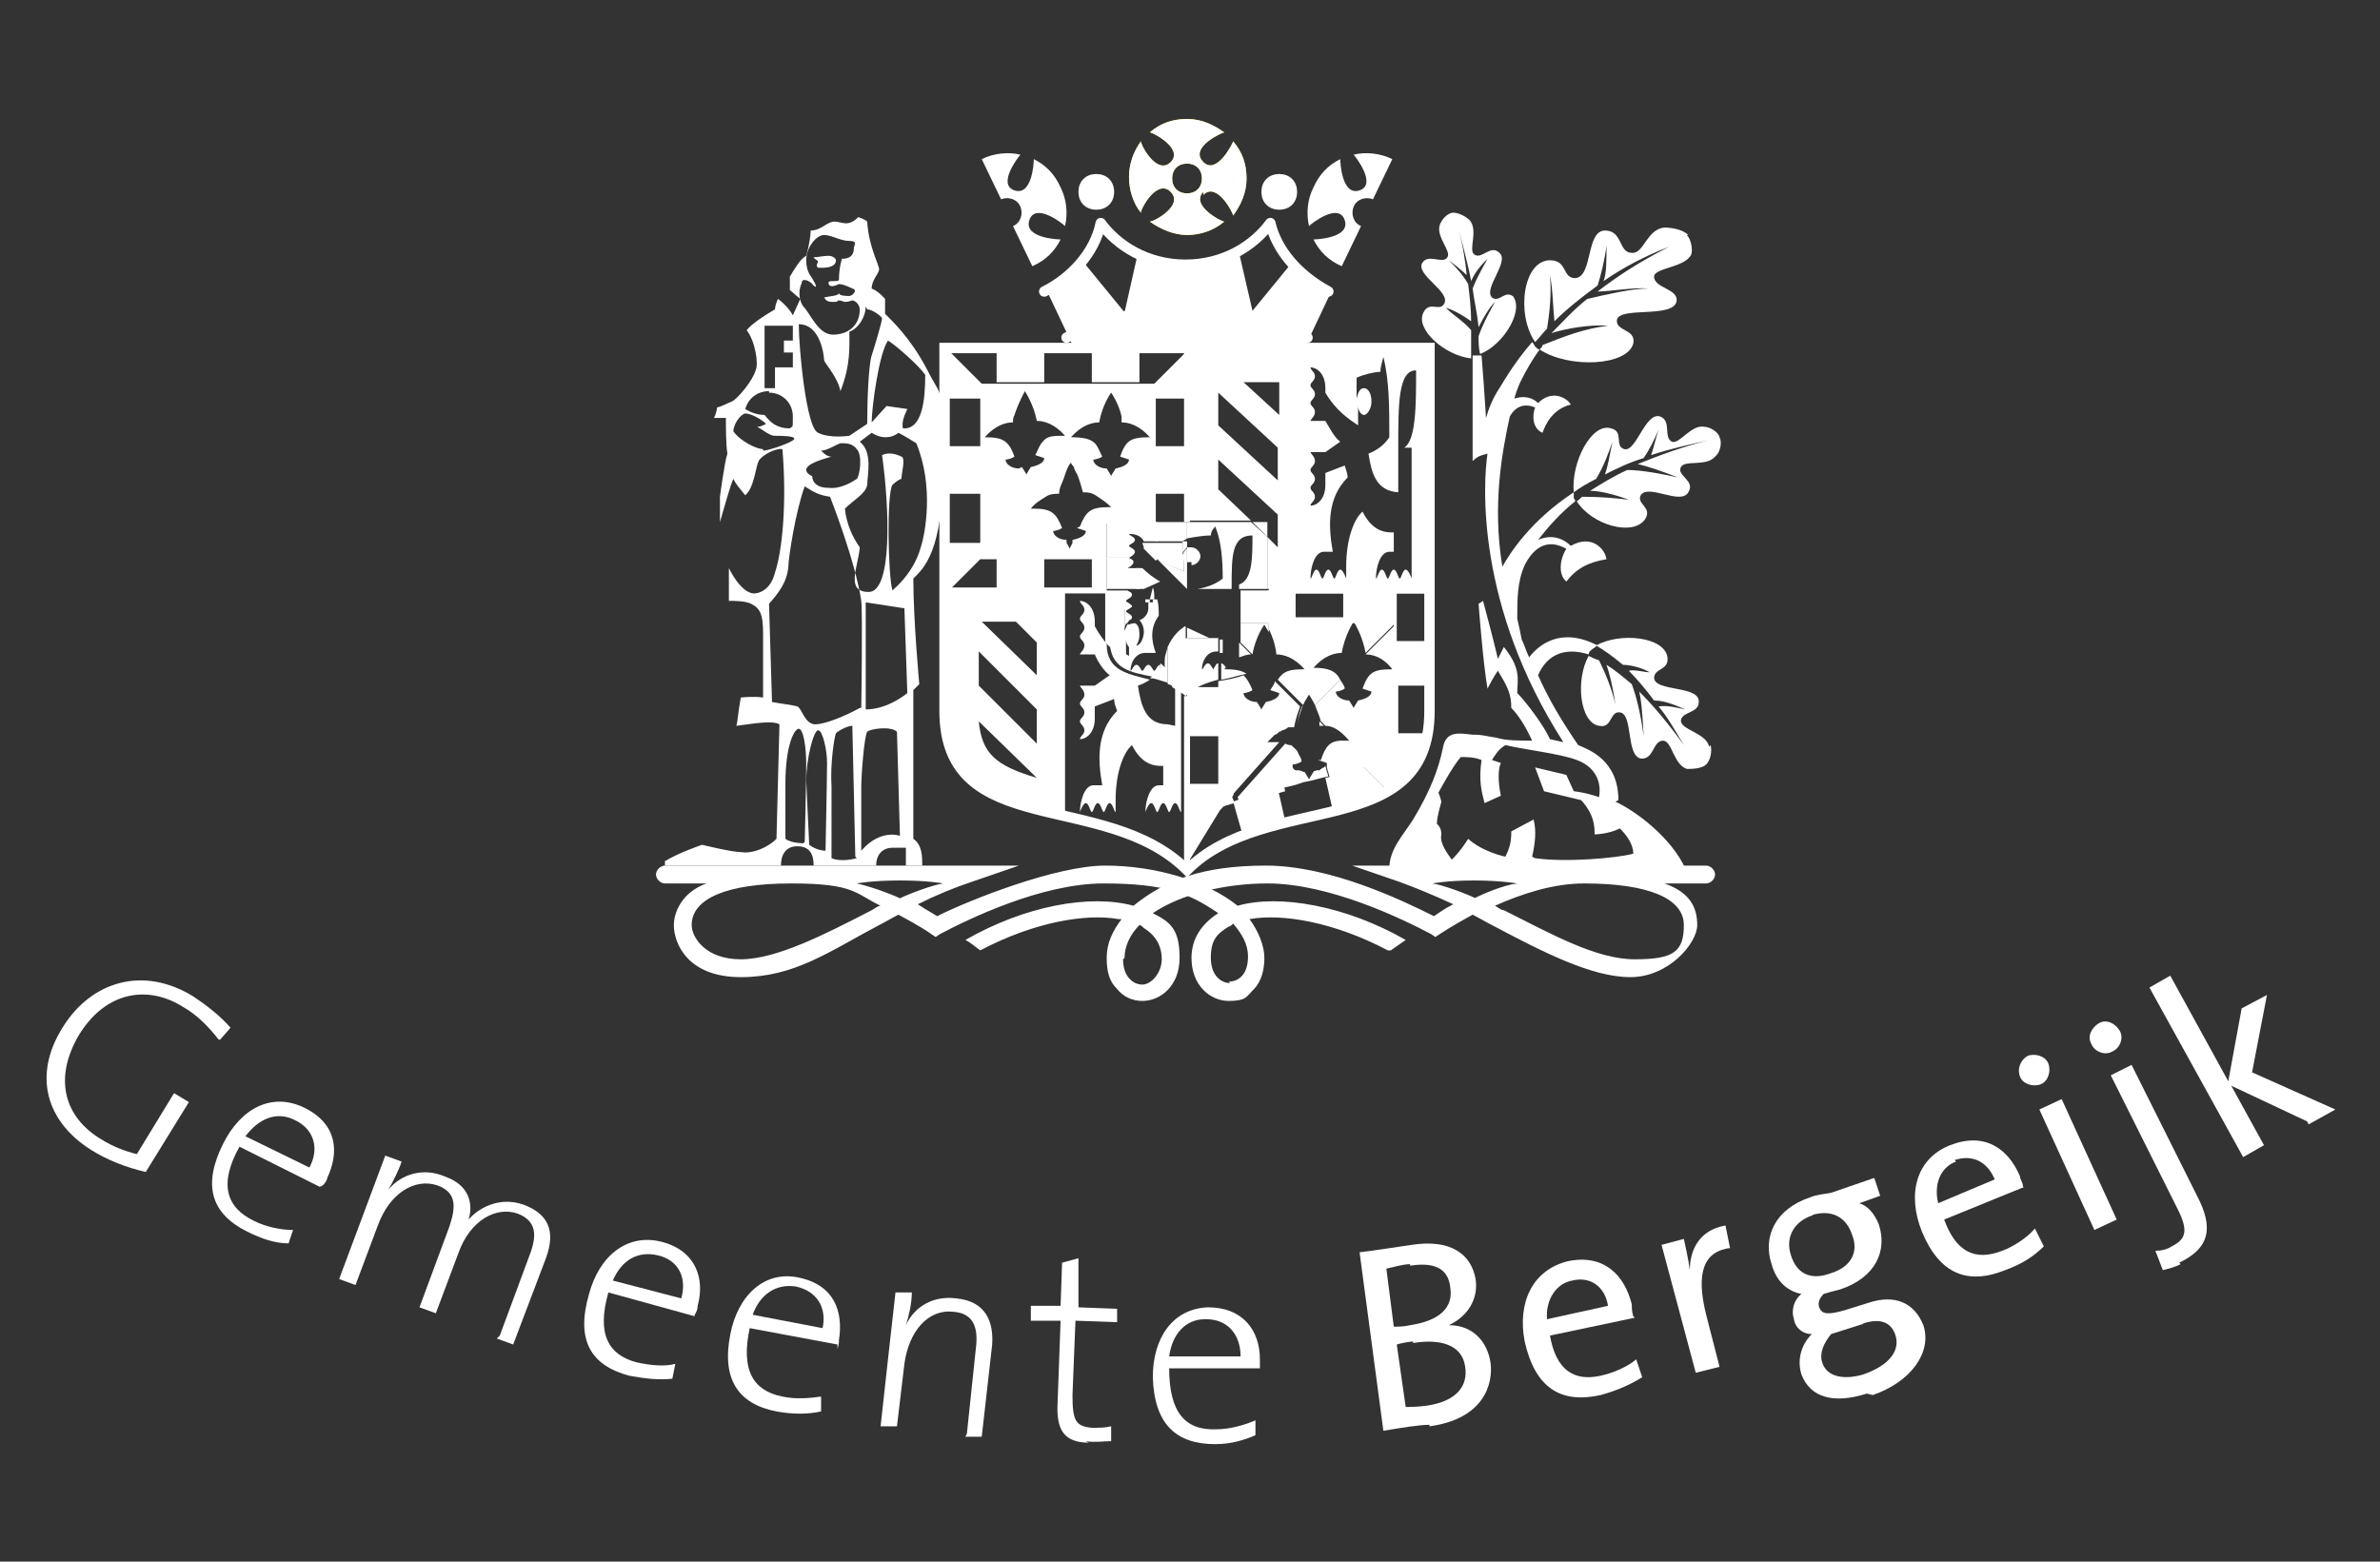 <?xml version="1.0" encoding="UTF-8"?>
<svg id="Layer_1" data-name="Layer 1" xmlns="http://www.w3.org/2000/svg" version="1.1" viewBox="0 0 160 105">
  <rect x="0" y="0" width="160" height="105" fill="#333333" stroke="none"/>
  <defs>
    <style>
      .cls-1, .cls-2, .cls-3, .cls-4, .cls-5 {
        stroke-width: 0px;
      }

      .cls-1, .cls-6, .cls-7, .cls-8, .cls-9 {
        fill: none;
      }

      .cls-2 {
        fill: #0060a9;
      }

      .cls-6 {
        stroke-width: .4px;
      }

      .cls-6, .cls-7 {
        stroke-miterlimit: 2;
      }

      .cls-6, .cls-7, .cls-8, .cls-9 {
        stroke: #fff;
      }

      .cls-3 {
        fill: #f3cf1e;
      }

      .cls-7, .cls-9 {
        stroke-width: .7px;
      }

      .cls-4 {
        fill-rule: evenodd;
      }

      .cls-4, .cls-5 {
        fill: #fff;
      }

      .cls-8 {
        stroke-width: .7px;
      }

      .cls-8, .cls-9 {
        stroke-linecap: round;
        stroke-linejoin: round;
      }
    </style>
  </defs>
  <path class="cls-5" d="M14.7,69.9c-.7-.9-1.5-1.7-2.4-2.2-2.2-1.4-5.1-1.2-7,1.9-1.7,2.9-1,5.5,1.5,7,.8.5,1.6.8,2.4,1l2.5-4.1,1,.6-2.9,4.7c-1.3-.3-2.6-.8-3.7-1.5-3-1.9-3.9-5-1.9-8.2,1.9-3.1,5.4-4.2,8.8-2.1.9.6,1.8,1.3,2.5,2.1l-.7.8Z"/>
  <path class="cls-5" d="M19.8,75.3c-1.2-.6-2.4-.1-3.3,1.1l4.3,2.1c.7-1.3.3-2.6-1-3.2M21.5,79.8l-5.4-2.7c-1.4,2.5-.9,4.1,1,5,.8.4,1.8.6,2.6.6l-.3.9c-.9,0-1.8-.3-2.8-.8-2.4-1.2-3-3.1-1.6-5.9,1.2-2.4,3.3-3.5,5.5-2.4,2.2,1.1,2.3,3,1.5,4.7,0,.1-.1.3-.3.5"/>
  <path class="cls-5" d="M33.6,89.8l2-5.4c.5-1.3.5-2.3-.8-2.8-1.4-.5-3.2.4-4,2.7l-1.5,4-1.1-.4,2-5.4c.4-1.2.6-2.3-.8-2.8-1.5-.5-3.2.5-4,2.7l-1.5,4-1.1-.4,3.1-8.3,1.1.4c-.2.6-.6,1.4-.9,1.9h0c.9-1.1,2.4-1.5,3.8-.9,2,.7,1.8,2.3,1.6,2.9.6-.7,2-1.6,3.7-1,1.6.6,2.2,1.7,1.5,3.6l-2.2,5.8-1.1-.4Z"/>
  <path class="cls-5" d="M44.2,84.4c-1.3-.3-2.4.3-3,1.7l4.6,1.2c.4-1.4-.2-2.6-1.6-2.9M46.7,88.5l-5.8-1.6c-.8,2.8,0,4.2,1.9,4.7.9.2,1.9.3,2.6.1l-.2,1c-.9.1-1.8,0-2.9-.2-2.6-.7-3.6-2.4-2.7-5.5.7-2.6,2.6-4.1,4.9-3.5,2.3.6,2.9,2.5,2.4,4.3,0,.1,0,.3-.2.6"/>
  <path class="cls-5" d="M53.5,86.5c-1.3-.2-2.4.5-2.9,1.9l4.7.9c.3-1.4-.4-2.5-1.8-2.8M56.3,90.4l-5.9-1.1c-.6,2.8.2,4.2,2.2,4.6.9.2,1.9.1,2.6,0v1c-.9.2-1.9.2-3,0-2.6-.5-3.7-2.2-3.1-5.2.5-2.6,2.3-4.3,4.6-3.8,2.4.5,3,2.3,2.7,4.2,0,.1,0,.3-.1.6"/>
  <path class="cls-5" d="M65,96.4l.6-5.7c.2-1.5-.2-2.4-1.5-2.5-1.7-.2-3,1.3-3.3,3.5l-.5,4.2h-1.1c0-.1,1-9,1-9h1.1c0,.7-.2,1.6-.4,2.2h0c.6-1.3,1.9-2,3.4-1.8,2,.2,2.5,1.6,2.4,3.1l-.7,6.2h-1.1Z"/>
  <path class="cls-5" d="M73.2,97c-1.7,0-2.2-.9-2.1-2.7l.2-5.5h-2c0,0,0-1,0-1h2c0,0,.1-2.9.1-2.9l1.1-.3v3.3c-.1,0,2.6.1,2.6.1v.9s-2.8-.1-2.8-.1l-.2,5c0,1.7.2,2.1,1.3,2.2.5,0,.9,0,1.3-.1v1c-.5,0-1.1.1-1.7,0"/>
  <path class="cls-5" d="M81,88.7c-1.3,0-2.2,1-2.4,2.5h4.8c0-1.5-.9-2.5-2.3-2.5M84.6,92h-6c0,3,1.1,4.2,3.2,4.1.9,0,1.9-.3,2.6-.6v1c-.7.3-1.6.6-2.7.6-2.6,0-4.1-1.3-4.2-4.5,0-2.6,1.3-4.6,3.7-4.7,2.4,0,3.5,1.6,3.5,3.5,0,.1,0,.3,0,.6"/>
  <path class="cls-5" d="M95,90.2c-.2,0-.8.1-1.1.2l.6,4.2c.3,0,.8,0,1.5-.1,1.9-.3,2.7-1.3,2.5-2.6-.2-1.5-1.7-1.9-3.5-1.6M94.8,85c-.5,0-1.1.2-1.6.3l.5,3.9c.3,0,.7,0,1.1-.1,2-.3,2.9-1.2,2.7-2.5-.1-1.1-.8-1.8-2.7-1.5M96.1,95.8c-.7,0-1.9.2-3.1.4l-1.6-12c.9-.1,2.1-.3,3.5-.5,2.6-.4,4,.6,4.3,2.3.2,1.3-.5,2.5-1.8,3.1h0c1.7,0,2.6,1.2,2.8,2.5.2,1.4-.4,3.8-4.1,4.3"/>
  <path class="cls-5" d="M105.7,86.1c-1.1.2-1.8,1.3-1.7,2.6l4.1-.9c-.2-1.3-1.2-2-2.4-1.7M109.9,88.6l-5.7,1.2c.4,2.3,1.6,3.1,3.4,2.7.9-.2,1.8-.6,2.4-1.1l.4,1.2c-.8.5-1.7.9-2.8,1.2-2.7.6-4.4-.5-5.1-3.6-.5-2.6.5-4.8,2.9-5.4,2.4-.5,3.8.9,4.3,2.9,0,.2,0,.5.1.8"/>
  <path class="cls-5" d="M116.4,83.9c-1.9.2-2.4,1.7-1.7,4.5l.9,3.5-1.6.4-2.3-8.6,1.5-.4c.1.5.3,1.3.4,2.1h0c0-1.3.6-2.7,2.4-3l.3,1.5Z"/>
  <path class="cls-5" d="M125.3,89l-2.2.7c-.5.6-.8,1.3-.6,1.9.3,1,1.5,1.2,2.8.8,1.7-.6,2.5-1.6,2.1-2.7-.3-.8-1-1.1-2.2-.7M121.9,81.7c-1.3.4-1.9,1.5-1.5,2.7.4,1.3,1.4,1.7,2.7,1.2,1.3-.4,1.9-1.4,1.4-2.6-.4-1.2-1.4-1.7-2.7-1.3M125.5,93.7c-2.2.7-3.8.3-4.4-1.3-.3-1,0-2,.7-2.7-.6,0-1.1-.4-1.2-1-.2-.6,0-1.3.5-1.7-1-.2-1.7-.9-2-2-.6-1.8.2-3.7,2.6-4.5.5-.2.9-.2,1.4-.3l2.9-1,.4,1.2-1.4.5c.6.2,1,.7,1.3,1.4.6,1.8-.2,3.6-2.6,4.4-.4.1-.8.2-1.1.3-.3.3-.4.6-.3.9.2.5.6.5,1.7.2l1.6-.5c1.8-.6,3.1,0,3.7,1.5.6,1.8-.8,3.8-3.4,4.7"/>
  <path class="cls-5" d="M131.5,78.1c-1.1.4-1.5,1.6-1.2,2.8l3.8-1.6c-.5-1.2-1.5-1.7-2.7-1.3M136.1,79.8l-5.4,2.2c.8,2.2,2.1,2.8,3.9,2.1.8-.3,1.7-.9,2.2-1.5l.6,1.2c-.7.7-1.5,1.2-2.6,1.6-2.5,1-4.4.3-5.6-2.6-1-2.5-.4-4.9,1.9-5.8,2.3-.9,3.9.2,4.7,2.1,0,.2.2.4.2.7"/>
  <path class="cls-5" d="M140.8,82.7l-3.7-8.1,1.5-.7,3.7,8.1-1.5.7ZM137.2,72.9c-.5.2-1.2,0-1.4-.5-.2-.5,0-1.1.5-1.4.5-.2,1.2,0,1.4.5.2.5,0,1.2-.5,1.4"/>
  <path class="cls-5" d="M146.6,85c-.4.2-.8.3-1.2.4l-.5-1.3c.4,0,.8-.1,1.1-.3,1-.5,1.1-1.1.4-2.5l-4.5-9,1.4-.7,4.4,8.8c1.1,2.1.9,3.5-1.2,4.5M142,70.7c-.5.3-1.2,0-1.4-.5-.3-.5,0-1.1.5-1.4.5-.3,1.1,0,1.4.5.3.5,0,1.2-.5,1.4"/>
  <path class="cls-5" d="M155.1,75.4l-5.1-2.4,2.2,4-1.4.8-6.3-11.4,1.4-.8,3.9,7.1.9-4.9,1.7-.9-1,5.2,5.6,2.5-1.8,1Z"/>
  <path class="cls-5" d="M56.2,17.5c0-.1-.2-.3-.5-.3s-.8.1-1,.1c0,.1.3.2.3.3,0,0-.2.3,0,.4.1,0,1.2.1,1.2-.5"/>
  <path class="cls-5" d="M60,39.7c-.3-.9-.4-6.6,0-7.1.2-.2.5-.4.6-.4,0-.4.3-1.4,0-1.5-.4-.2-.9-.3-1.3-.1.5,3.6.7,9.2-.9,9.2s-.7-1.7-.6-3c-.5-.7-.9-1.6-1-2.6.6-.6,1.4-1,1.5-1.6,0-.6.4-2.2-.5-2.9l.8-.6c.6.4,1.3.4,1.8,0,.4.2,1.2.7,1.2.7,1.2,2.9.6,6.1.3,7-.3,1.1-1,2.1-1.8,2.8M61,46.6s-1.3,1.1-2.8,1.1v-7.2c0,0,2.6.4,2.6.4l.2,5.8ZM60.5,56.2s-1.3-.5-2.6,1v-4.3c0-.8.2-3.4.4-3.7.2-.2,1.6-.4,2,0l.2,7ZM57.8,47.6c-.9.5-2.3,1.1-3,1.1s-.9-1.1-1.2-1.2c-.3-.1-1.2-.2-1.7-.3l-.2-6.6c.6-.7,1.2-1.4,1.3-2.5,0-.6.5-3.8,1.1-5.4.6.4,1,.6,1.7.7,0,0,1.7,4.3,2.1,7,.1.9,0,7.2,0,7.2M57.6,57.7s-1,.3-1.7,0v-4.8c-.1-1.6.2-3.4.3-3.6.2-.2.8-.5,1.1-.5l.2,8.8ZM55.5,57.2s-.6,0-1.1-.4l-.2-4.3c0-1.5.5-3.4.8-3.4s.6,1.3.6,2.2-.1,5.8-.1,5.8M54,56.7s-.8,0-1.2-.3v-3.7c0-2.6.6-3.7.9-3.7s.5,1.2.5,2.4-.1,5.2-.1,5.2M51.3,30.2c-.4,0-1.5-.5-2-1.2,0-.4.4-1.1.8-1.2.4,0,1.1.4,1.4.7-.2.1-.4.2-.6.2.4.2.7.5,1.1.6.5,0,1.4,0,1.4.2s-1.7.8-2.1.8M51.7,26.4c.9,0,1.6.7,1.6,1.6s0,.6-.2.8c-.9,0-1.3-.4-1.7-.9-.5,0-1-.2-1.3-.4.2-.7.8-1.2,1.6-1.2M51.4,21.9h1.9v1h-.6v.8h.6v1h-1.2v1.4h-.7v-4.1ZM55.9,30.7c-.3,0-.5-.2-.7-.4.4,0,1-.4,1.3-.5.4,0,.8,0,1.1.4.4.4.2,1.8,0,2-.3.2-1.1.7-1.9.6-.8,0-1.1-.4-1.1-.8-.1,0-.4-.2-.4-.4,0-.4,1-.7,1.7-.9M53.9,19c0-.3.5-.2.8.2.2.2.2,0,0-.3-.1-.3-.5-.5-.5-1.4s.7-1.7,1.2-1.7,1.1.4,1.7.4.3.3.3.5c0,.5-.3.7-.8.7,0,0-.2.6-.2,1.4,0,.2-.7,0-.7.2,0,.4.5.2.7.1.2,0,.5.1.9.3.4.1,0,.5-.2.5s-.7,0-.7-.2c0,.2-.6.2-1,.3.1.1.1.3.6.3s.2-.1.4-.1.3.1.4.1c.3,0,.4-.1.5-.1.2,0,.5.3.5.6,0,1.1-.8,1.7-1.8,1.7s-1.5-1.4-2-1.9c0,0-.4-.5-.2-1.3M58.3,20.8c.3,0,.9.4,1,.6,0,.2-.5,1.9-.7,2.5-.2.6-.3,2.9-.3,4.6l-1.2.8s-1.3.2-2.1-.2c-.8-.3-1.3-5.7-1.3-7.3,1.5,0,1.7,2.2,1.7,2.4,0,.2.9,1.1,1.1,2.1.7-1.8.6-3,.6-4,.6-.2,1.1-1,1.1-1.7M59.7,22.9c.5.3,2,1.6,2.5,2.3,0,1.7-.2,3.7-1.5,3.6-.1-.4.1-.9.3-1.3l-1.4-.2-1,1.1c0-1,.5-4.7,1.1-5.5M61.4,56.5v-10.1l.4-.4s-.4-4.3-.4-7.1c.7-.7,2-1.8,2-7.5s0-4.4-1.1-6.6c-1.1-2.1-2.4-3.3-2.8-3.7v-1s-.4-.5-.9-.7c0-.6.5-1,.5-1.3s-.7-1.5-.8-3.2c-.1-.1-.3-.2-.6-.3-.7.7-1.1.3-1.6.3s-.9.6-1.6.6c0,.3-.1,1-.3,1.7-.4.2-.8.9-1.1,1.4,0,.2,0,.5,0,.9l.7.6-.5,1.1c-.2-.4-.7-.9-1-1.1-.1.2-.2.5-.2.7-.7.4-1.6,1-1.9,1.4.6.8.8,2.3.6,2.7-.2.7-1.2,1.9-1.6,2.1-.3.1-.6.3-1,.4,0,.2-.1.5-.2.7.3,0,.6,0,.8,0,0,.6,0,1.8.1,2.4-.2.6-.5,2.9-.5,2.9,0,.5,0,1.1,0,1.7.3-1,.7-2.5.9-2.9.2.4.4.6.8,1.1.6-.5.7-1.9.9-2.3.2-.4,1.2-.9,1.6-.8.3,3.6,0,6.8-.5,8.3-.3,1.2-1.1,1.4-1.4,1.4-.9,0-1.7-1.7-1.7-1.7,0,.7,0,1.5,0,2.2.4,0,1.1,0,1.5.2.6.3.8.7.8,2v4.3c-.6-.1-1.5,0-1.5,0-.2,1.1-.2,1.6-.3,1.9.9-.1,2.4-.4,2.9-.1l-.2,7.7c-.6.6-1.6,1-2.3.9-.7,0-2.7-.5-2.7-.5,0,0-1.5.5-2.5,1.1,0,.1,0,.2,0,.3h7.8c0-.7.3-1.3,1.1-1.3s1.1.5,1.1,1.3h4.2c0-.7.4-1.2,1.1-1.2h.9v1.2h1.1c0-.6,0-1.4-.6-1.8"/>
  <path class="cls-3" d="M79.8,13c-.6,0-1-.4-1-1s.4-1,1-1,1,.4,1,1-.4,1-1,1M80.9,13.1c.9-.9,2,1.2,2,1.4.5-.7.9-1.5.9-2.5s-.3-1.8-.9-2.5c0,.1-1.1,2.3-2,1.4-1-1,1.3-2,1.4-2-.7-.5-1.5-.9-2.5-.9s-1.8.3-2.5.9c.2,0,2.3,1.1,1.4,2-.9.9-2-1.1-2-1.4-.5.7-.8,1.5-.8,2.4s.3,1.8.8,2.4c0-.3,1.1-2.3,2-1.4.9.9-1.1,2-1.4,2,.7.5,1.6.9,2.5.9s1.8-.3,2.5-.9c-.2,0-2.3-1.1-1.4-2"/>
  <path class="cls-5" d="M79.8,13c-.6,0-1-.4-1-1s.4-1,1-1,1,.4,1,1-.4,1-1,1M80.9,13.1c.9-.9,2,1.2,2,1.4.5-.7.9-1.5.9-2.5s-.3-1.8-.9-2.5c0,.1-1.1,2.3-2,1.4-1-1,1.3-2,1.4-2-.7-.5-1.5-.9-2.5-.9s-1.8.3-2.5.9c.2,0,2.3,1.1,1.4,2-.9.9-2-1.1-2-1.4-.5.7-.8,1.5-.8,2.4s.3,1.8.8,2.4c0-.3,1.1-2.3,2-1.4.9.9-1.1,2-1.4,2,.7.5,1.6.9,2.5.9s1.8-.3,2.5-.9c-.2,0-2.3-1.1-1.4-2"/>
  <path class="cls-5" d="M88.3,16.1c.4.8,1,1.4,1.9,1.8l1.3-2.7c-.5-.2-.7-.8-.5-1.3.2-.5.8-.7,1.3-.5l1.3-2.7c-.8-.4-1.8-.5-2.6-.3.1.1,1.6,2,.4,2.4-1.2.4-1.3-1.9-1.3-2.1-.8.4-1.4,1-1.8,1.9-.4.8-.5,1.7-.3,2.6.2-.2,2-1.6,2.4-.4.4,1.2-1.9,1.3-2.1,1.3"/>
  <path class="cls-5" d="M71.3,16.1c-.4.8-1,1.4-1.9,1.8l-1.3-2.7c.5-.2.7-.8.5-1.3-.2-.5-.8-.7-1.3-.5l-1.3-2.7c.8-.4,1.8-.5,2.6-.3-.1.1-1.6,2-.4,2.4,1.2.4,1.3-1.9,1.3-2.1.8.4,1.4,1,1.8,1.9.4.8.5,1.7.3,2.6-.2-.2-2-1.6-2.4-.4-.4,1.2,1.9,1.3,2.1,1.3"/>
  <path class="cls-5" d="M86.9,17.6l-2.7,3.3-.9-3.9c-1,.5-2.1.8-3.4.8s-2.4-.3-3.4-.8l-.9,4-2.7-3.3c-.7.8-1.5,1.5-2.5,1.9l1.8,3.8h15.5l1.8-3.8c-1-.5-1.9-1.2-2.5-2"/>
  <path class="cls-8" d="M70.2,19.6c1.8-.9,3.4-2.6,3.8-4.6,1.1,1.5,3.1,2.8,5.7,2.8,2.6,0,4.6-1.3,5.7-2.8.4,1.7,1.7,3.4,3.9,4.6"/>
  <path class="cls-5" d="M73.7,13.9c-.6,0-1-.4-1-1s.4-1,1-1,1,.4,1,1-.4,1-1,1"/>
  <path class="cls-6" d="M73.7,13.9c-.6,0-1-.4-1-1s.4-1,1-1,1,.4,1,1-.4,1-1,1Z"/>
  <path class="cls-5" d="M86,13.9c-.6,0-1-.4-1-1s.4-1,1-1,1,.4,1,1-.4,1-1,1"/>
  <path class="cls-6" d="M86,13.9c-.6,0-1-.4-1-1s.4-1,1-1,1,.4,1,1-.4,1-1,1Z"/>
  <path class="cls-9" d="M71.7,22.7s3.8-2,8.1-2,8.1,2,8.1,2"/>
  <g>
    <path class="cls-1" d="M100.2,51l.6.2c-.2.4-.2,1.2,0,2.2l-1.1.5c-.2-.8-.4-1.5-.2-2.9-.5-.2-1-.2-1.4-.2,0,0,0,0,0,0-.6.8-1.5,2.4-1.5,2.4,0,.2.2.6.2.6-.2.4-.3,1.1-.3,1.5,0,0,0,0,0,0,0,0,.3.3.3.7,0,.5.2.9.7,1.7.3-.3.6-.6,1.1-1.4,1,.9,2.5,1.2,2.5,1.2.3-.6.4-1,.4-1.7l1.5-.8c.2.8.1,1.6-.1,2.5,2,.3,5.4,0,6.6-.3,0-.3-.2-.9-.9-1.7-.8.4-1.7.4-1.7.4,0-.5,0-1.4-.9-2.3l-2.5-.6-.6-1.6,2.1.5.5,1.1c.9,0,1.7.4,1.7.4.3-1.2-.3-2.1-1.5-2.5-1-.4-3.4-.7-4.8-1-.4.3-.7.8-.9,1Z"/>
    <g>
      <path class="cls-1" d="M100.2,51l.6.2c-.2.4-.2,1.2,0,2.2l-1.1.5c-.2-.8-.4-1.5-.2-2.9-.5-.2-1-.2-1.4-.2,0,0,0,0,0,0-.6.8-1.5,2.4-1.5,2.4,0,.2.2.6.2.6-.2.4-.3,1.1-.3,1.5,0,0,0,0,0,0,0,0,.3.3.3.7,0,.5.2.9.7,1.7.3-.3.6-.6,1.1-1.4,1,.9,2.5,1.2,2.5,1.2.3-.6.4-1,.4-1.7l1.5-.8c.2.8.1,1.6-.1,2.5,2,.3,5.4,0,6.6-.3,0-.3-.2-.9-.9-1.7-.8.4-1.7.4-1.7.4,0-.5,0-1.4-.9-2.3l-2.5-.6-.6-1.6,2.1.5.5,1.1c.9,0,1.7.4,1.7.4.3-1.2-.3-2.1-1.5-2.5-1-.4-3.4-.7-4.8-1-.4.3-.7.8-.9,1Z"/>
      <g>
        <path class="cls-1" d="M100.2,51l.6.2c-.2.4-.2,1.2,0,2.2l-1.1.5c-.2-.8-.4-1.5-.2-2.9-.5-.2-1-.2-1.4-.2,0,0,0,0,0,0-.6.8-1.5,2.4-1.5,2.4,0,.2.2.6.2.6-.2.4-.3,1.1-.3,1.5,0,0,0,0,0,0,0,0,.3.3.3.7,0,.5.2.9.7,1.7.3-.3.6-.6,1.1-1.4,1,.9,2.5,1.2,2.5,1.2.3-.6.4-1,.4-1.7l1.5-.8c.2.8.1,1.6-.1,2.5,2,.3,5.4,0,6.6-.3,0-.3-.2-.9-.9-1.7-.8.4-1.7.4-1.7.4,0-.5,0-1.4-.9-2.3l-2.5-.6-.6-1.6,2.1.5.5,1.1c.9,0,1.7.4,1.7.4.3-1.2-.3-2.1-1.5-2.5-1-.4-3.4-.7-4.8-1-.4.3-.7.8-.9,1Z"/>
        <g>
          <path class="cls-1" d="M106.9,56c0-.5,0-1.4-.9-2.3l-2.5-.6-.6-1.6,2.1.5.5,1.1c.9,0,1.7.4,1.7.4.3-1.2-.3-2.1-1.5-2.5-1-.4-3.4-.7-4.8-1-.4.3-.7.8-.9,1l.6.2c-.2.4-.2,1.2,0,2.2l-1.1.5c-.2-.8-.4-1.5-.2-2.9-.5-.2-1-.2-1.4-.2,0,0,0,0,0,0-.6.8-1.5,2.4-1.5,2.4,0,.2.2.6.2.6-.2.4-.3,1.1-.3,1.5,0,0,0,0,0,0,0,0,.3.3.3.7,0,.5.2.9.7,1.7.3-.3.6-.6,1.1-1.4,1,.9,2.5,1.2,2.5,1.2.3-.6.4-1,.4-1.7l1.5-.8c.2.8.1,1.6-.1,2.5,2,.3,5.4,0,6.6-.3,0-.3-.2-.9-.9-1.7-.8.4-1.7.4-1.7.4Z"/>
          <path class="cls-5" d="M108.8,53.8c0-2.7-2-3.4-2.7-3.7-1.1-1.6-2-3.1-2.7-4.7.6-1.4,1.8-1.9,3.4-1.4,0-.2.2-.3.3-.4.1,0,.2-.2.3-.2-2.5-1.3-4,0-4.6.8-.2-.4-.3-.8-.5-1.2-.1-.5-.2-1-.3-1.4,0-1.3,0-2.5.5-3.6.5-1,1.4-1.9,2.8-1.1-.4.6-.6,1.7,0,2.2.7-.9,1.5-1.3,2.7-1.5-.1-.7-1-1.7-2.4-.9-.5-.5-1.3-.8-2.2-.4.7-.9,1.5-1.8,2.5-2.6,0,0,0-.1-.1-.2,0-.1,0-.3,0-.4-2.9,1.9-4.3,4.1-4.8,5-.7-4.2,0-7.8.5-10.1.4-.7,1-.9,1.7-.6-.2.5-.2,1.4.5,1.7.2-.6.7-1.6,1.9-1.9-.3-.5-1.3-1-2.2-.1-.4-.4-1-.5-1.6-.3.2-.7.4-1.1.5-1.3.3-.6.7-1.3,1.2-2-.1,0-.2-.1-.3-.2,0,0-.1-.2-.2-.3-1.3,1.5-2,2.8-2.2,3.1-.4.6-.7,1.3-.9,2-.1-1.6-.2-3-.3-4.2,0,0-.1,0-.2,0-.1,0-.3,0-.4,0,0,2.7,0,5.3,0,7.1.4-.4.7-.4,1-.5-.3,2-.8,10.2,5.1,19.4l-.9-.2c-.4-.9-1.6-2.5-2.2-3.1,0-.9.3-1.6-.9-3.1l-.4.8c-.3-1.3-1-3.9-1-3.9l-.3.2s.3,4,.6,5.7c.4-.8.7-1.2.7-1.2.6,1,.9,1.5.9,2.5.4.4.9,1.1,1.4,2.2-.8,0-1.8,0-2.4-.2-.7-.1-.9-.2-1.5-.2h0s0,0-.1,0c0,0,0,0,0,0-.9-.1-1.8-.3-2,.9-.3,1.4-.8,2.8-2,4.8-.7,1.1-1.6,2-1.6,3.3h1.8s0,0,0,0h18.1c-.9-2-3.2-3.8-4.7-4.5ZM103,57.6c.2-.9.3-1.7.1-2.5l-1.5.8c0,.7-.1,1.1-.4,1.7,0,0-1.5-.3-2.5-1.2-.5.8-.9,1.2-1.1,1.4-.6-.8-.8-1.3-.7-1.7,0-.5-.3-.7-.3-.7,0,0,0,0,0,0,0-.5.2-1.1.3-1.5,0,0-.1-.4-.2-.6,0,0,.9-1.7,1.5-2.4,0,0,0,0,0,0,.4,0,.9,0,1.4.2-.2,1.4,0,2.1.2,2.9l1.1-.5c-.2-.9-.2-1.8,0-2.2l-.6-.2c.2-.3.4-.7.9-1,1.3.3,3.8.6,4.8,1,1.1.4,1.7,1.3,1.5,2.5,0,0-.8-.3-1.7-.4l-.5-1.1-2.1-.5.6,1.6,2.5.6c.9,1,.9,1.8.9,2.3,0,0,.9,0,1.7-.4.8.8.9,1.4.9,1.7-1.1.3-4.6.6-6.6.3Z"/>
          <path class="cls-5" d="M101.8,20c-.6-.6-1,.4-1.5,0-.6-.6,1.2-2.4.5-3-.6-.6-1.2.5-1.7.1-.4-.3.3-1.6-.3-2.3-.2-.2-.7-.5-1.1-.5h0s0,0,0,0c0,0,0,0,0,0h0c-.4,0-.8.5-.9.8-.3.8.8,1.8.5,2.2-.3.5-1.3-.3-1.7.4-.4.8,1.9,1.9,1.5,2.7-.3.6-1-.2-1.4.6-.6,1.1,1.4,2.9,3.2,3.1,0-.6,0-1.2,0-1.9-.5-.6-1.2-1-1.7-1.5.4.1,1,.4,1.7.9,0-.8-.1-1.7-.2-2.5-.4-.7-.9-1.2-1.3-1.6.4.3.9.7,1.2,1-.1-1.1-.3-2.1-.5-3,.3,1.3.6,2.3.8,3.4.3-.7.8-1.2,1.1-1.5-.2.4-.6,1-1,2,.1.8.3,1.6.4,2.6.3-.6.7-1.3,1.1-1.7-.2.4-.7,1.2-1.1,2.3,0,.4,0,.8.1,1.2,1.6-.6,3.1-3.1,2.1-4Z"/>
        </g>
        <path class="cls-5" d="M113.5,15.8h0s0,0,0,0c0,0,0,0,0,0-.4-.4-1.2-.5-1.6-.5-1.2.1-1.4,1.8-2.2,1.7-.9,0-.6-1.5-1.8-1.5-1.3,0-.8,3.1-2,3.2-.9,0-.5-1.2-1.7-1.2-1.8,0-2.3,3.6-1,5.5.3-.3.5-.6.8-.9.2-1.2.3-2.4.2-3.6.2,1,.2,2.2.3,3.1.8-.8,1.8-1.6,2.9-2.4.2-.6.5-1.8.6-2.7,0,1.1,0,1.9-.2,2.4,1.3-.9,2.8-1.7,4.4-2.3-2,1-3.5,2-4.8,3,.8,0,2.5-.3,3.4-.2-1.1,0-2.8.4-4.1.7-1,.8-1.7,1.6-2.4,2.3.9-.3,2.6-.6,3.8-.5-1.6.2-2.9.7-4.4,1.3,0,.1-.1.2-.2.3,2,1.3,5.9,1.1,6.3-.4.2-1-1.2-.8-1.1-1.6.2-.9,3.7-.1,4-1.2.2-.9-1.5-.9-1.5-1.7,0-.6,2.1-.6,2.5-1.5.1-.3,0-1-.3-1.3Z"/>
      </g>
      <path class="cls-5" d="M115.4,30.6c.2-.2.4-.8.2-1.2h0s0,0,0,0c0,0,0,0,0,0h0c-.1-.4-.7-.7-1-.7-.9-.2-1.7,1.2-2.2,1-.6-.3,0-1.4-.8-1.7-1-.3-1.6,2.4-2.4,2.2-.7-.2,0-1.2-.9-1.4-1.3-.4-2.7,2.3-2.5,4.3.4-.3.9-.6,1.5-.9.5-.8.9-1.9,1.1-2.5-.2,1-.3,1.6-.5,2.2.8-.4,1.6-.8,2.6-1.1.4-.6.7-1.2,1-1.9-.2.6-.3,1.1-.5,1.7,1.2-.4,2.5-.7,3.9-1-1.7.4-3.3,1-4.8,1.6.8.2,1.4.4,2.7.9-.9-.2-2.4-.5-3.4-.5-.9.4-1.7.9-2.5,1.4.6,0,1.5.2,2.6.6-.9-.1-1.8-.2-3.1-.2-.1,0-.2.2-.4.3,1,1.6,3.8,2.4,4.6,1.2.5-.8-.6-1-.3-1.6.5-.8,2.7.7,3.2-.2.5-.8-.8-1.1-.5-1.7.3-.5,1.7,0,2.3-.7Z"/>
    </g>
    <path class="cls-5" d="M114.9,50.2c-.2-.9-1.8-1.1-1.9-1.7,0-.7,1.3-.5,1.2-1.4-.1-1-2.9-.6-3-1.5,0-.7,1-.5.9-1.4-.2-1.4-3.2-1.7-4.8-.8.5.3,1.1.7,1.8,1.3.5,0,1.3.2,1.8.5-.4,0-1-.2-1.4-.1.5.5,1.1,1.2,1.7,2,.8,0,1.6.4,2.1.6-.5-.1-1.2-.3-1.8-.2.6.7,1.1,1.6,1.7,2.6-1-1.4-2-2.6-3-3.6.1.4.2,1.1.3,3-.2-1.5-.5-2.7-.8-3.5-.6-.5-1.2-1-1.7-1.3.2.6.4,1.3.6,2.7-.2-1-.7-2.2-1.1-3-.3-.1-.5-.2-.7-.3-.9,1.6-.6,4.5.7,4.7.9.2.7-1,1.4-.9.9.1.4,2.9,1.4,3.1.9.1.8-1.2,1.5-1.2.6,0,.7,1.6,1.6,1.9.3,0,1,0,1.3-.3h0s0,0,0,0c0,0,0,0,0,0h0c.3-.3.4-.9.3-1.3Z"/>
  </g>
  <rect class="cls-5" x="79.8" y="46.2" width="3.3" height="3.3"/>
  <path class="cls-5" d="M83.1,52.7h-3.3v5.4l2.2-3.6.9-1,.2-.8Z"/>
  <g>
    <path class="cls-5" d="M82.4,56.6c0,0,.2,0,.3-.1-.1,0-.2,0-.3.1Z"/>
    <path class="cls-5" d="M80.6,57.8c0,0,.2-.1.3-.2,0,0-.2.1-.3.2Z"/>
    <path class="cls-5" d="M81.5,57.2c.1,0,.2-.1.3-.2-.1,0-.2.1-.3.2Z"/>
    <polygon class="cls-5" points="79.8 58.5 79.8 58.5 79.8 58.5 79.8 58.5"/>
  </g>
  <rect class="cls-5" x="63.8" y="30" width="3.2" height="3.2"/>
  <path class="cls-5" d="M63.8,23.6v3.2h3.2l-3.2-3.2Z"/>
  <path class="cls-5" d="M67,36.5h-3.2v3.2l3.2-3.2Z"/>
  <rect class="cls-5" x="76.6" y="30" width="3.2" height="3.2"/>
  <path class="cls-5" d="M76.6,26.8h3.2v-3.2l-3.2,3.2Z"/>
  <path class="cls-7" d="M79.8,58.5c5.4-5.4,16.3-1.8,16.3-10.7v-24.4h-32.6v24.4c0,8.8,10.8,5.2,16.3,10.7Z"/>
  <path class="cls-6" d="M74.4,39.7h-10.8"/>
  <path class="cls-6" d="M96.1,39.7h-10.8"/>
  <path class="cls-6" d="M79.8,46.8v11.5"/>
  <path class="cls-6" d="M79.8,23.4v11.7"/>
  <path class="cls-4" d="M87.8,23.4v16.3h8.1v-16.3h-8.1ZM94.9,30.1v8.8c0,0-.2-.6-.4-.6s-.3.6-.4.6-.2-.6-.4-.6-.3.6-.4.6-.2-.6-.4-.6-.3.6-.4.6c0-.8.3-1.8.9-1.8h.3v-1.3c-.5,0-1.4,0-2.1-1.4-.5.4-1.1,1.7-1.1,3.7v.8c0,0-.2-.6-.4-.6s-.3.6-.4.6-.2-.6-.4-.6-.3.6-.4.6-.2-.6-.4-.6-.3.6-.4.6c0-.8.3-1.8.9-1.8h.6c-.3-1.7-.4-3.6,1-5,0-.2-.1-.5-.2-.8l-1.3.5v.8c0,1-.6,1.4-1,1.4,0-.2.3-.3.3-.6s-.3-.4-.3-.6.3-.3.3-.6-.3-.4-.3-.6.3-.3.3-.6-.3-.5-.3-.6h1l1-.7c-.4-.3-.7-.9-1-1.4h-1c0-.1.3-.3.3-.6s-.3-.4-.3-.6.3-.3.3-.6-.3-.4-.3-.6.3-.3.3-.6-.3-.4-.3-.6c.4,0,1,.4,1,1.4v.3c.7,1.2,1.6,1.8,2.2,2.2v-1.3c0,.3.2.6.4.6s.5-.4.5-.9-.2-.9-.5-.9-.4.3-.5.7v-1.4c.4-.2,1.2-.4,1.6-.4,0-.3.1-.6.2-1,.4,1.6.4,3.4.4,5.4-.4.6-.9.9-1.4,1.1.2,1.3.5,2.5,2,2.6v-2.9c0-3.1,0-5.3,1.2-5.3,0,2.3,0,4.7-.8,5.2Z"/>
  <g>
    <path class="cls-1" d="M68,28.4c-.5,0-1.2.2-1.9,1,1.3,0,1.6.2,2,1.3,0,0,0,0,0,0-.3.1-.6.2-.6.2,0,.3.4.5.9.6.2.3.3.5.3.5,0,0,.1-.2.3-.5.5,0,.9-.3.9-.6,0,0-.3,0-.6-.2,0,0,0,0,0,0,.2-.4.3-.7.5-.9l-1.8-1.8c0,.1,0,.3-.1.5Z"/>
    <path class="cls-1" d="M72.3,32.1c-.1-.3-.2-.5-.3-.7l-.2.2-.2-.2c-.1.2-.2.4-.3.8l.6-.6.5.5Z"/>
    <path class="cls-1" d="M74.1,30.8c-.3.1-.6.2-.6.2,0,.3.4.5.9.6.2.3.3.5.3.5,0,0,.1-.2.3-.5.5,0,.9-.3.9-.6,0,0-.3,0-.6-.2,0,0,0,0,0,0,.4-1.1.8-1.3,2-1.3-.7-.8-1.4-1-1.9-1,0-.1,0-.3,0-.4l-1.8,1.8c.2.2.3.5.5.9,0,0,0,0,0,0Z"/>
    <path class="cls-1" d="M71.8,36.8s0-.1.2-.4h-.4c.1.2.2.4.2.4Z"/>
    <path class="cls-1" d="M69.1,34.2c0,0,.1,0,.2,0l.8-.8c-.3.2-.6.4-1,.8Z"/>
    <path class="cls-1" d="M73.6,33.5l.7.7c0,0,0,0,.2,0-.3-.3-.6-.5-.9-.7Z"/>
    <rect class="cls-5" x="67" y="23.6" width="3.2" height="2.1"/>
    <rect class="cls-5" x="73.4" y="23.6" width="3.2" height="2.1"/>
    <polygon class="cls-5" points="65.9 25.8 63.8 23.6 63.8 23.6 65.9 25.8 65.9 25.8 65.9 25.8"/>
    <polygon class="cls-5" points="67 39.7 63.8 39.7 63.8 39.7 70.2 39.7 70.2 37.5 67 37.5 67 39.7"/>
    <g>
      <path class="cls-1" d="M74.1,30.7s0,0,0,0c-.3.1-.6.2-.6.2,0,.3.4.5.9.6.2.3.3.5.3.5,0,0,.1-.2.3-.5.5,0,.9-.3.9-.6,0,0-.3,0-.6-.2,0,0,0,0,0,0,.4-1.1.8-1.3,2-1.3-.7-.8-1.4-1-1.9-1,0-.1,0-.3,0-.4-.3-1-.7-1.6-.7-1.6,0,0-.6.9-.8,2-.5,0-1.2.2-1.9,1,.8,0,1.2,0,1.6.4.2.2.3.5.5.9Z"/>
      <path class="cls-1" d="M73.6,33.5c-.4-.2-.7-.3-1-.3,0-.4-.2-.7-.3-1-.1-.3-.2-.5-.3-.7-.1-.2-.2-.3-.2-.3,0,0,0,.1-.2.3-.1.2-.2.4-.3.8-.1.3-.2.6-.3,1-.3,0-.6,0-.9.2-.3.2-.6.4-1,.8,0,0,.1,0,.2,0,1.1,0,1.5.3,1.9,1.3,0,0,0,0,0,0-.3.1-.6.2-.6.2,0,.3.4.5.9.6,0,0,0,.1,0,.2.1.2.2.4.2.4,0,0,0-.1.2-.4,0,0,0-.1,0-.2.5,0,.9-.3.9-.6,0,0-.3,0-.6-.2,0,0,0,0,0,0,.4-1.1.7-1.3,1.9-1.3,0,0,0,0,.2,0-.3-.3-.6-.5-.9-.7Z"/>
      <path class="cls-1" d="M70,30.9s-.3,0-.6-.2c0,0,0,0,0,0,.2-.4.3-.7.5-.9.3-.3.7-.4,1.5-.4-.7-.8-1.4-1-1.9-1-.2-1.2-.8-2-.8-2,0,0-.4.6-.7,1.6,0,.1,0,.3-.1.5-.5,0-1.2.2-1.9,1,1.3,0,1.6.2,2,1.3,0,0,0,0,0,0-.3.1-.6.2-.6.2,0,.3.4.5.9.6.2.3.3.5.3.5,0,0,.1-.2.3-.5.5,0,.9-.3.9-.6Z"/>
      <path class="cls-5" d="M79.8,35.1h-2.1v1.3h1.8,0c.1-.1.2-.1.3-.2v-1.1Z"/>
      <g>
        <rect class="cls-5" x="73.4" y="37.5" width="1" height="2.1"/>
        <path class="cls-5" d="M75.8,41.9c0,.1-.1.3-.2.5v-1.4c0,0,.3-.1.5-.2,0-.2-.4-.3-.4-.4s.4-.2.4-.4-.2-.2-.3-.3h-1.5v3.5c.5.5,1,.9,1.4,1.1v-1.3c0,.3.2.6.4.6s.5-.4.5-.9-.1-.7-.3-.8c-.2,0-.4.1-.5.1Z"/>
        <path class="cls-5" d="M76.9,39.6l1.1-.5c-.4-.2-.9-.6-1.2-.9h-.4v1.4h.4Z"/>
        <path class="cls-5" d="M75.8,39.6h.8v-1.4h-.8c0,0,.4-.2.4-.4s-.2-.2-.3-.3h-1.5v2.1h1.5s0,0,0,0Z"/>
      </g>
      <path class="cls-5" d="M77.7,35.1v-9.3h-11.8v11.8h8.5v-2.4h3.3ZM73.9,28.4c.2-1.2.8-2,.8-2,0,0,.5.7.7,1.6,0,.1,0,.3,0,.4.5,0,1.2.2,1.9,1-1.3,0-1.6.2-2,1.3,0,0,0,0,0,0,.3.1.6.2.6.2,0,.3-.4.5-.9.6-.2.3-.3.5-.3.5,0,0-.1-.2-.3-.5-.5,0-.9-.3-.9-.6,0,0,.3,0,.6-.2,0,0,0,0,0,0-.2-.4-.3-.7-.5-.9-.3-.3-.8-.4-1.6-.4.7-.8,1.4-1,1.9-1ZM68.5,31.5c-.5,0-.9-.3-.9-.6,0,0,.3,0,.6-.2,0,0,0,0,0,0-.4-1.1-.8-1.3-2-1.3.7-.8,1.4-1,1.9-1,0-.2,0-.3.1-.5.3-.9.7-1.6.7-1.6,0,0,.6.9.8,2,.5,0,1.2.2,1.9,1-.8,0-1.2,0-1.5.4-.2.2-.3.5-.5.9,0,0,0,0,0,0,.3.1.6.2.6.2,0,.3-.4.5-.9.6-.2.3-.3.5-.3.5,0,0-.1-.2-.3-.5ZM72.4,35.5s0,0,0,0c.3.1.6.2.6.2,0,.3-.4.5-.9.6,0,0,0,.1,0,.2-.1.2-.2.4-.2.4,0,0,0-.1-.2-.4,0,0,0-.1,0-.2-.5,0-.9-.3-.9-.6,0,0,.3,0,.6-.2,0,0,0,0,0,0-.4-1-.7-1.3-1.9-1.3,0,0-.1,0-.2,0,.3-.4.7-.6,1-.8.3-.2.6-.2.9-.2,0-.4.2-.7.3-1,.1-.3.2-.6.3-.8.1-.2.2-.3.2-.3,0,0,0,.1.2.3,0,.2.2.4.3.7.1.3.2.6.3,1,.3,0,.6,0,1,.3.3.2.6.4.9.7,0,0,0,0-.2,0-1.2,0-1.5.3-1.9,1.3Z"/>
      <path class="cls-5" d="M74.4,35.1v2.4h1.5s0,0,0,0c0,0,.4-.2.4-.4s-.4-.3-.4-.4.4-.2.4-.4-.4-.3-.4-.4c.4,0,.8.1,1,.5h.9v-1.3h-3.3Z"/>
    </g>
  </g>
  <path class="cls-5" d="M63.5,39.7v8.1c0,5.3,3.9,6.2,8.1,7.1v-15.3h-8.1ZM69.7,52.3c-2.7-.8-3.7-1.6-3.9-3.8l3.9,3.8h0ZM69.7,50l-3.9-3.9v-2.3s3.9,3.9,3.9,3.9v2.3ZM69.7,45.4l-3.7-3.6h-.2s2.5,0,2.5,0l1.4,1.4v2.3Z"/>
  <path class="cls-5" d="M82.7,66.1c-.6,0-1.3-.5-1.3-1.7s.4-1.6,1.2-2.1c.1,0,.2-.1.3-.2.6.7,1,1.4,1,2.2,0,1.3-.7,1.7-1.3,1.7M57.6,59.4s1-.2,2.9-.2,2.9.2,2.9.2c-.7.1-2.3.7-2.9,1-.6-.3-2-.8-2.9-1M58.6,61.2c-3.1,1.6-6.4,3.3-8.8,3.3s-3.3-1.5-3.3-2.3c0-1.8,2.4-2.8,6.7-2.8s4.3.7,6,1.5c-.2,0-.4.2-.6.3M93.5,63.9c.3-.2.7-.5,1-.7-4-2.3-8.5-3.1-11.3-2.3-2.1-1.7-5.6-2.7-8.9-2.7s-9.1,2.3-11.3,3.4c-.3-.2-.7-.4-1.3-.8,1.2-.6,2.4-1.1,3.6-1.5l3.2-1.1h-23.8c-.3,0-.6.3-.6.6s.3.6.6.6h2.8c-1.7.6-2.2,2-2.2,2.8,0,1.2.9,3.5,4.5,3.5s5.9-1.7,9.3-3.5c.4-.2.9-.5,1.3-.7,1.3.7,2.1,1.2,2.2,1.3l.3.2.3-.2c1.9-1,6.8-3.4,11-3.4s5.8.7,7.7,2c-1.1.7-1.8,1.7-1.8,3,0,1.9,1.3,2.9,2.5,2.9s1.2-.3,1.7-.8c.5-.5.7-1.3.7-2.1s-.4-1.8-1-2.6c2.2-.4,5.7.2,9.3,2.1"/>
  <path class="cls-5" d="M75.6,64.4c0-.8.4-1.6,1-2.2.1,0,.2.1.3.2.8.5,1.2,1.2,1.2,2.1s-.7,1.7-1.3,1.7-1.3-.5-1.3-1.7M99.2,60.4c-.6-.3-2.2-.9-2.9-1,0,0,1-.2,2.8-.2s2.9.2,2.9.2c-.9.1-2.3.7-2.9,1M100.5,60.9c1.8-.8,3.9-1.5,6-1.5,4.3,0,6.7,1,6.7,2.8s-.7,2.3-3.3,2.3-5.6-1.7-8.8-3.3c-.2,0-.4-.2-.6-.3M75.4,61.8c-.6.8-1,1.6-1,2.6s.2,1.6.7,2.1c.4.5,1,.8,1.7.8,1.2,0,2.5-1,2.5-2.9s-.6-2.4-1.8-3c1.9-1.3,4.9-2,7.7-2,4.2,0,9.1,2.4,11,3.4l.3.2.3-.2c0,0,.9-.6,2.2-1.3.4.2.9.5,1.3.7,3.4,1.8,6.7,3.5,9.3,3.5s4.5-2.3,4.5-3.5-.5-2.2-2.2-2.8h2.8c.3,0,.6-.3.6-.6s-.3-.6-.6-.6h-23.8l3.2,1.1c1.1.4,2.3.9,3.6,1.5-.6.3-1,.6-1.3.8-2.2-1.1-7-3.4-11.3-3.4s-6.8,1-8.9,2.7c-2.9-.8-7.3,0-11.3,2.3.4.2.7.5,1,.7,3.6-1.9,7.1-2.5,9.3-2.1"/>
  <g>
    <path class="cls-1" d="M79.8,36.4v.5c0,0,.2,0,.3,0,.3,0,.6.3.6.6s-.3.6-.6.6-.2,0-.3,0v1.8h0l2.2,2.2h0s0,0,0,0l1.1,1.1h0s-1.1-1.1-1.1-1.1h0s-2.2-2.2-2.2-2.2v2.5l1.5.7h.7c0,0,.2,0,.2,0v.9h-.2v.8s0,0,0,0c.2,0,.2.1.3.3.3-.3.7-.6,1-.7v-4.5h-2.8s0,0,0,0c.7-.1,1.3-.3,1.7-.7,0-1.3-.1-2.5-.5-3.5-.2.3-.2.4-.3.6-.4,0-1.1,0-1.6.2v.2h0Z"/>
    <path class="cls-1" d="M87.3,51.1c0-.2-.1-.3-.2-.5,0,.1.1.3.2.5Z"/>
    <path class="cls-1" d="M78.5,40.1l-.9.2c0,.3.1.7.1,1.1.2-.3.5-.5,1-.7,0-.2-.2-.3-.2-.5Z"/>
    <path class="cls-1" d="M77.3,40.3l.2-.8c-.1.3-.2.6-.2.8Z"/>
    <path class="cls-1" d="M89.1,51.4c0,0,0,.1,0,.2,0,0,0,0,0-.2Z"/>
    <path class="cls-1" d="M76.9,36.8c0-.2,0-.3-.1-.4h-.3l.4.4Z"/>
    <path class="cls-1" d="M77,40.9v-.4c-.2,0-.5,0-.8.2,0,0,0,0,0,0,0,.2-.4.3-.4.4s.4.2.4.4,0,.1-.1.2c0,0,.1,0,.2,0,0,0,.2,0,.2.1.3-.1.6-.4.6-.8Z"/>
    <path class="cls-1" d="M77,36.9v.2c.3.2.5.4.8.6l-.8-.8s0,0,0,0Z"/>
    <path class="cls-1" d="M87.6,45c-.7-.8-1.4-1-1.9-1-.1-.6-.3-1.2-.5-1.6-.2-.3-.3-.5-.3-.5,0,0-.6.9-.8,2,0,0,0,0,0,0-.2,0-.5,0-.8.2v.8c-.1,0-.2-.4-.4-.4s-.3.4-.4.4,0,0-.1-.1c0,0,0,0-.1.1.7,0,1.1,0,1.4.3.4-.2.8-.4,1.1-.7l1.1,1.1c.3-.6.8-.7,1.8-.7Z"/>
    <path class="cls-1" d="M86.8,51.5c0,0,0-.1,0-.2,0,0,0,.1,0,.2Z"/>
    <path class="cls-1" d="M87.6,47.4l1.1,1.1c-.1-.4-.2-.8-.4-1.1-.2-.4-.4-.7-.4-.7,0,0-.2.3-.4.7Z"/>
    <path class="cls-1" d="M86.9,51.7s0,0,0,0c0,0,0,0,0,0Z"/>
    <path class="cls-1" d="M83.4,39.4c1-.3.9-1.9.9-3.3-1.5,0-1.4,1.4-1.4,3.4v.2h.5v-.3Z"/>
    <path class="cls-1" d="M78.5,43.5c.2-.7.7-1.2,1.2-1.4,0-.5,0-1.1,0-1.6-.9,0-1.1,1.2-1.2,3Z"/>
    <polygon class="cls-1" points="89 51.6 89 51.6 89 51.6 89 51.6"/>
    <path class="cls-1" d="M88.6,51.1c.3-.9.6-1.2,1.4-1.3,0,0,0,0,0,0-.8,0-1.1.4-1.4,1.3Z"/>
    <path class="cls-1" d="M86.5,50c.2.1.4.3.5.6-.1-.3-.3-.4-.5-.6Z"/>
    <path class="cls-1" d="M86.1,49.9c.1,0,.3,0,.4.1-.1,0-.2,0-.4-.1h0Z"/>
    <path class="cls-1" d="M90.6,49.8c-.6-.7-1.2-.9-1.6-1l1,1c.2,0,.4,0,.6,0Z"/>
    <path class="cls-1" d="M87.1,48.8s0,0,0,0h0s0,0,0,0Z"/>
    <path class="cls-1" d="M90.3,46.3s0,0,0,0c-.3.1-.6.2-.6.2,0,.3.4.5.9.6.2.3.3.5.3.5,0,0,.1-.2.3-.5.5,0,.9-.3.9-.6,0,0-.3,0-.6-.2,0,0,0,0,0,0,.4-1.1.8-1.3,2-1.3-.7-.8-1.3-1-1.8-1l-1.7,1.7c0,.2.2.3.3.6Z"/>
    <path class="cls-1" d="M77.6,43.8h-.7c-.7,0-1,.7-1,1.2.1,0,.2-.4.4-.4s.3.4.4.4.2-.4.4-.4.3.4.4.4.2-.4.4-.4,0,0,0,0c0-1.2,0-2.3-.2-3.3-.7.8-.5,1.6-.2,2.5Z"/>
    <polygon class="cls-1" points="86 30.2 81.9 26.4 81.9 28.6 86 32.4 86 30.2"/>
    <polygon class="cls-1" points="86 25.7 86 25.7 83.6 25.7 86 28 86 25.7"/>
    <path class="cls-1" d="M81.8,43.8c-.7,0-1,.7-1,1.2.1,0,.2-.4.4-.4s.3.4.4.4.2-.3.3-.3v-.8h-.1Z"/>
    <path class="cls-1" d="M87.1,48.7s0,0,0,.1c0,0,0,0,0,0l-.9,1.1c.1,0,.3,0,.4.1,0,0,0,0,0,0,.2.1.4.3.5.6,0,0,0,0,0,0,0,.1.1.3.2.5,0,0,0,0,0,0-.3.1-.6.2-.6.2,0,0,0,.1,0,.2,0,0,0,0,0,0,0,0,0,0,0,0,0,0,.2.1.3.2l1.7-.4v.2q0,0,0,0s0,0,0-.1c0,0,0,0,0-.2,0,0-.3,0-.6-.2,0,0,0,0,0,0,.3-.9.6-1.2,1.4-1.3l-1-1c0,0-.2,0-.2,0,0,0,0-.2,0-.3l-1.1-1.1c-.2.3-.3.8-.4,1.3Z"/>
    <path class="cls-1" d="M76,41.7s0,0,0,0c0,0,0,0-.1.2.2,0,.4,0,.5-.1,0,0-.1-.1-.2-.1s-.1,0-.2,0Z"/>
    <path class="cls-1" d="M82.5,45c.1,0,.2-.4.4-.4s.3.4.4.4v-.8c-.3.1-.6.4-1,.7,0,0,0,.1.1.1Z"/>
    <rect class="cls-1" x="80.9" y="39.2" width="0" height="3.1" transform="translate(-5.1 69.1) rotate(-45)"/>
    <path class="cls-1" d="M76.5,46.1c.2,1.3.5,2.6,2,2.6v-2.7c-.4-.1-.8-.3-1.2-.3-.2.2-.5.3-.8.4Z"/>
    <polygon class="cls-1" points="86 34.6 81.9 30.8 81.9 33.1 84.2 35.1 85.2 35.1 85.2 36.1 86 36.8 86 34.6"/>
    <path class="cls-1" d="M83.7,45.3c.3.2.4.5.6,1,0,0,0,0,0,0-.3.1-.6.2-.6.2,0,.3.4.5.9.6.2.3.3.5.3.5,0,0,.1-.2.3-.5.5,0,.9-.3.9-.6,0,0-.3,0-.6-.2,0,0,0,0,0,0,0-.2.2-.4.3-.6l-1.1-1.1c-.3.3-.6.5-1.1.7Z"/>
    <path class="cls-1" d="M79.8,36.2c-.1,0-.2,0-.3,0h0c0,0,.3,0,.3,0v-.2Z"/>
    <path class="cls-1" d="M77,40.4h.3c0-.3.1-.5.2-.9,0,.2,0,.5.1.7l.9-.2c0,.2.1.3.2.5-.4.2-.7.5-1,.7.1,1,.1,2.1.2,3.3.2,0,.3.4.4.4v-.5c0-.4,0-.7.2-1,0-1.8.3-3,1.2-3,0,.5,0,1.1,0,1.6,0,0,0,0,0,0,0,0,0,0,.1.1v-2.5h0s-2-2-2-2c-.3-.2-.6-.4-.8-.6v-.2s0,0,0,0l-.4-.4h.3c-.2-.3-.7-.5-1-.5,0,0,.4.2.4.4s-.4.3-.4.4.4.2.4.4-.4.3-.4.4.4.2.4.4-.4.3-.4.4h1.1c.3.3.7.7,1.2.9l-1.1.5h-1.2c0,0,.4.2.4.4s-.4.3-.4.4.3.2.4.4c.3,0,.6-.1.8-.2h0Z"/>
    <path class="cls-1" d="M81.3,42.9c.3,0,.5,0,.7,0h0s-.7,0-.7,0Z"/>
    <path class="cls-5" d="M78.5,48.7c-1.5,0-1.8-1.3-2-2.6.3-.1.5-.2.8-.4-1.5-.4-2.9-.6-2.9-2.4h0c-.3-.4-.6-.8-.8-1.2v-.3c0-1-.6-1.4-1-1.4,0,.2.3.3.3.6s-.3.4-.3.6.3.3.3.6-.3.4-.3.6.3.3.3.6-.3.5-.3.6h1c.2.5.6,1.1,1,1.4l-1,.7h-1c0,.1.3.3.3.6s-.3.4-.3.6.3.3.3.6-.3.4-.3.6.3.3.3.6-.3.4-.3.6c.4,0,1-.4,1-1.4v-.8l1.3-.5c0,.3.1.5.2.8-1.4,1.4-1.3,3.3-1,5h-.6c-.6,0-.9,1.1-.9,1.8,0,0,.2-.6.4-.6s.3.6.4.6.2-.6.4-.6.3.6.4.6.2-.6.4-.6.3.6.4.6v-.8c0-2,.6-3.3,1.1-3.7.7,1.4,1.6,1.4,2.1,1.4v1.3h-.3c-.6,0-.9,1.1-.9,1.8,0,0,.2-.6.4-.6s.3.6.4.6.2-.6.4-.6.3.6.4.6.2-.6.4-.6.3.6.4.6v-8.3c-.1,0-.3-.1-.4-.2v2.7Z"/>
    <path class="cls-5" d="M75.8,41.9s0,0,0,0c0,0,0-.1.1-.2,0,0-.2.1-.2.2Z"/>
    <path class="cls-5" d="M77.3,40.3h.3c0-.3,0-.6-.1-.8l-.2.8Z"/>
    <path class="cls-5" d="M79.6,37.6v.8c-.5-.2-1.1-.4-1.8-.8l2,2v-1.8c-.1,0-.2-.2-.3-.3Z"/>
    <path class="cls-5" d="M79.8,36.9v-.5h-.3v.8c.1-.2.2-.3.3-.4Z"/>
    <polygon class="cls-5" points="79.8 39.7 79.8 39.7 79.8 39.7 79.8 39.7"/>
    <path class="cls-5" d="M81.9,33.1v-2.2l4,3.7v2.2l-.7-.7v3.5h2.7v-16.3h-8.1v11.7h4.3l-2.2-2.1ZM86,25.7h0v2.2l-2.4-2.2h2.4ZM81.9,26.4l4,3.7v2.2l-4-3.7v-2.2Z"/>
    <polygon class="cls-5" points="82.9 39.7 82.9 39.7 83.1 39.7 83.4 39.7 83.4 39.7 82.9 39.7"/>
    <rect class="cls-5" x="85.2" y="39.7" width="2.7" height="0"/>
    <polygon class="cls-5" points="79.8 36.4 79.8 36.4 79.8 36.9 79.8 36.9 79.8 36.4"/>
    <rect class="cls-5" x="79.8" y="37.9" width="0" height="1.8"/>
    <polygon class="cls-1" points="89 51.6 89 51.6 89 51.6 89 51.6"/>
    <path class="cls-1" d="M88.7,51.8s0,0,0,0c0,0,0,0,0,0Z"/>
    <path class="cls-1" d="M88.9,51.4l-1.7.4c.1,0,.3,0,.4.1.2.3.3.5.3.5,0,0,.1-.2.3-.5.2,0,.3,0,.4-.1,0,0,0,0,0,0,.1,0,.2-.1.3-.2,0,0,0,0,0,0v-.2Z"/>
    <path class="cls-1" d="M86,49.1c0,0,.1,0,.2-.1,0,0-.1,0-.2.1Z"/>
    <path class="cls-1" d="M86.6,48.9s0,0,0,0c0,0,0,0,0,0Z"/>
    <polygon class="cls-1" points="87 48.8 87 48.8 87 48.8 87 48.8"/>
    <path class="cls-1" d="M85.2,49.8c.3,0,.6,0,.9,0h0c-.2,0-.5,0-.9,0Z"/>
    <path class="cls-1" d="M85.2,49.8c.2-.2.3-.3.5-.5-.2.1-.3.3-.5.5Z"/>
    <path class="cls-1" d="M87,48.8s0,0,0,0c-.1,0-.3,0-.4,0,0,0,0,0,0,0-.1,0-.3,0-.4.2,0,0-.1,0-.2.1,0,0-.2.1-.3.2-.2.1-.3.3-.5.5.3,0,.6,0,.9,0l.9-1.1Z"/>
    <path class="cls-5" d="M89.7,54.5c1.3-.3,2.6-.7,3.6-1.3l-1.7-1.7c-.6.3-1.5.6-2.5.8l.5,2.2Z"/>
    <path class="cls-5" d="M83.6,56.1c0,0-.1,0-.2,0,2-.8,4.1-1.2,6.1-1.6-1,.2-2,.5-3.1.7l-.5-2.2c-1,.2-2,.5-3,.9l.6,2.1Z"/>
    <path class="cls-5" d="M86.1,49.9c-.2,0-.5,0-.9,0,.2-.2.3-.3.5-.5.1,0,.2-.1.3-.2,0,0,.1,0,.2-.1.1,0,.3-.1.4-.2,0,0,0,0,0,0,.1,0,.3,0,.4,0,0,0,0,0,0,0h0c.1-.6.3-1.1.4-1.4l-1.7-1.7c0,.2-.2.4-.3.6,0,0,0,0,0,0,.3.1.6.2.6.2,0,.3-.4.5-.9.6-.2.3-.3.5-.3.5,0,0-.1-.2-.3-.5-.5,0-.9-.3-.9-.6,0,0,.3,0,.6-.2,0,0,0,0,0,0-.2-.5-.4-.8-.6-1-.5.2-1.1.3-1.7.4v8.6c.3-.2.7-.3,1.1-.4l-.2-.5,3.2-3.6Z"/>
    <path class="cls-5" d="M86.6,48.9c.1,0,.3,0,.4,0-.1,0-.3,0-.4,0Z"/>
    <path class="cls-5" d="M85.7,49.3c.1,0,.2-.1.3-.2,0,0-.2.1-.3.2Z"/>
    <path class="cls-5" d="M87.6,47.4c-.2.3-.3.8-.4,1.3h0c.1-.5.3-1,.4-1.3Z"/>
    <path class="cls-5" d="M86.2,49c.1,0,.3-.1.4-.2-.1,0-.3,0-.4.2Z"/>
    <path class="cls-5" d="M89,51.6c0,0-.2.1-.3.2,0,0,0,0,0,0-.1,0-.3,0-.4.1-.2.3-.3.5-.3.5,0,0-.1-.2-.3-.5-.2,0-.3,0-.4-.1l-1.4.3.2.9c.5-.1,1-.2,1.5-.4.6-.1,1.2-.3,1.7-.4l-.2-.7h0Z"/>
    <path class="cls-5" d="M87.2,51.8c.1,0,.3,0,.4.1-.2,0-.3,0-.4-.1h0Z"/>
    <path class="cls-5" d="M89,51.6c0,0-.2.1-.3.2.1,0,.2-.1.3-.2Z"/>
    <path class="cls-5" d="M88.7,51.8c-.1,0-.3,0-.4.1.2,0,.3,0,.4-.1Z"/>
    <polygon class="cls-2" points="90 49.8 91.6 51.5 91.6 51.5 90 49.8 90 49.8"/>
    <path class="cls-5" d="M88.6,51.1s0,0,0,0c.3.1.6.2.6.2,0,0,0,.1,0,.2,0,0,0,0,0,.1h0s.2.7.2.7c1-.3,1.8-.5,2.5-.8l-1.7-1.7c-.8,0-1.1.4-1.4,1.3Z"/>
    <path class="cls-5" d="M89.1,51.5s0,0,0,.1c0,0,0,0,0-.1Z"/>
    <path class="cls-5" d="M87.2,51.8c-.1,0-.2,0-.3-.2,0,0,0,0,0,0,0,0,0,0,0,0,0,0,0-.1,0-.2,0,0,.3,0,.6-.2,0,0,0,0,0,0,0-.2-.1-.3-.2-.5,0,0,0,0,0,0-.1-.3-.3-.4-.5-.6,0,0,0,0,0,0-.1,0-.2,0-.4-.1l-3.2,3.6.2.5c1-.4,2-.6,3-.9l-.2-.9,1.4-.3Z"/>
    <path class="cls-5" d="M87.1,50.7s0,0,0,0c0,0,0,0,0,0Z"/>
    <path class="cls-5" d="M86.5,50s0,0,0,0c0,0,0,0,0,0Z"/>
    <path class="cls-5" d="M86.8,51.6s0,0,0,0c0,0,0,0,0,0Z"/>
    <path class="cls-5" d="M86.9,51.7c0,0,.2.1.3.2h0c-.1,0-.2,0-.3-.2Z"/>
    <path class="cls-2" d="M87.1,48.7h0c0,.1,0,.1,0,.1,0,0,0,0,0-.1Z"/>
    <path class="cls-2" d="M87.1,48.7h0s0,0,0,.1c0,0,0,0,0-.1Z"/>
    <path class="cls-5" d="M89,48.8l-.3-.3c0,0,0,.2,0,.3,0,0,.2,0,.2,0Z"/>
    <path class="cls-1" d="M90.9,41.9s-.6.9-.8,2.1c-.5,0-1.2.2-1.9,1,1,0,1.5.1,1.8.8l1.7-1.7s0,0,0,0c-.2-1.2-.8-2.1-.8-2.1Z"/>
    <path class="cls-5" d="M85.8,44c.5,0,1.2.2,1.9,1-1,0-1.4.1-1.8.7l1.7,1.7c.2-.4.4-.7.4-.7,0,0,.2.3.4.7l1.7-1.7c-.3-.6-.8-.8-1.8-.8.7-.8,1.4-1,1.9-1,.2-1.2.8-2.1.8-2.1,0,0,.6.9.8,2.1,0,0,0,0,0,0l2-2v-.2h-8.5v.6c.2.4.4.9.5,1.6Z"/>
    <path class="cls-5" d="M93.8,47.8v-5.8l-2,2c.5,0,1.2.2,1.8,1-1.3,0-1.6.2-2,1.3,0,0,0,0,0,0,.3.1.6.2.6.2,0,.3-.4.5-.9.6-.2.3-.3.5-.3.5,0,0-.1-.2-.3-.5-.5,0-.9-.3-.9-.6,0,0,.3,0,.6-.2,0,0,0,0,0,0,0-.2-.2-.4-.3-.6l-1.7,1.7c.1.3.3.7.4,1.1l.3.3c.5,0,1,.3,1.6,1-.2,0-.4,0-.6,0l1.7,1.7c1.5-.7,2.1-1.7,2.1-3.7Z"/>
    <polygon class="cls-2" points="83.1 42.9 82 41.8 82 41.8 82 41.8 83.1 42.9 83.1 42.9"/>
    <path class="cls-5" d="M81.6,45c-.1,0-.2-.4-.4-.4s-.3.4-.4.4c0-.5.3-1.2,1-1.2h.1v-.9c-.2,0-.4,0-.7,0h-1.5v-.7s0,0-.1-.1c0,0,0,0,0,0,0,1.7-.1,3.2-.8,3.6v.5c.3.2.7.4.9.6.6-.6,1.4-.9,2.2-1.1v-1.1c-.2,0-.2.3-.3.3Z"/>
    <path class="cls-5" d="M77,40.5c.1,0,.2,0,.3,0,0,0,0-.1,0-.2h-.3v.2Z"/>
    <path class="cls-5" d="M78.4,45c0,0-.2-.3-.4-.4,0,.1,0,.2,0,.3-.2.3-.4.5-.7.7.4,0,.8.2,1.2.3v-.2c0-.8,0-1.6,0-2.3,0,.3-.2.6-.2,1v.5Z"/>
    <polygon class="cls-5" points="84.2 35.1 85.2 36.1 85.2 35.1 84.2 35.1"/>
    <path class="cls-5" d="M79.7,42.1c-.4.2-.9.7-1.2,1.4,0,.7,0,1.5,0,2.3v.2c.1,0,.3.1.4.2v-.5c.7-.4.8-1.9.8-3.6Z"/>
    <path class="cls-5" d="M76,41.7s0,0,0,0c0,0,.1-.1.1-.2,0-.2-.4-.3-.4-.4s.4-.2.4-.4,0,0,0,0c-.2,0-.4.1-.5.2v1.4c0-.2.1-.4.2-.5,0,0,0,0,0,0,0,0,.1,0,.2-.2Z"/>
    <path class="cls-5" d="M77.3,45.7c.2-.2.5-.4.7-.7,0-.1,0-.2,0-.3,0,0,0,0,0,0-.2,0-.3.4-.4.4s-.2-.4-.4-.4-.3.4-.4.4-.2-.4-.4-.4-.3.4-.4.4c0-.5.3-1.2,1-1.2h.7c-.3-.8-.4-1.7.2-2.5,0-.4,0-.7-.1-1.1h-.3c0,.1,0,.2,0,.2,0,0-.2,0-.3,0v.4c0,.4-.3.7-.6.8.2.2.3.5.3.8s-.2.9-.5.9-.4-.2-.5-.6v1.3c-.4-.2-.8-.6-1.3-1.1h0c0,2,1.4,2.2,2.9,2.5Z"/>
    <rect class="cls-5" x="83.4" y="39.7" width="1.9" height="2.2"/>
    <path class="cls-5" d="M77.8,37.6c.6.4,1.3.6,1.8.8v-.8c0,.1,0,.2.2.3v-1c-.1,0-.2.2-.3.4v-.8h-2.7c0,.1.1.2.1.4l.8.8Z"/>
    <path class="cls-5" d="M81.7,35.4c.4,1,.5,2.2.5,3.5-.5.4-1.1.6-1.7.7,0,0,0,0,0,0h2.3v-.2c0-2,0-3.4,1.4-3.4,0,1.5,0,3-.9,3.3v.3h1.9v-3.5l-1.1-1h-4.3v1.1c.5-.1,1.2-.2,1.6-.2,0-.2.1-.4.3-.6Z"/>
    <path class="cls-5" d="M80.1,38c.3,0,.6-.3.6-.6s-.3-.6-.6-.6-.2,0-.3,0v1c0,0,.2,0,.3,0Z"/>
    <rect class="cls-5" x="83.4" y="39.7" width="1.9" height="0"/>
    <polygon class="cls-5" points="80.5 39.7 80.5 39.7 82.9 39.7 82.9 39.7 80.5 39.7"/>
    <polygon class="cls-5" points="79.8 36.9 79.8 36.9 79.8 37.9 79.8 37.9 79.8 36.9"/>
    <polygon class="cls-5" points="79.8 42.9 81.3 42.9 79.8 42.2 79.8 42.9"/>
    <path class="cls-5" d="M82.3,45s0,0,.1-.1c0-.1-.2-.3-.3-.3s0,0,0,0v1.1c.6-.1,1.2-.3,1.7-.4-.3-.2-.7-.3-1.4-.3Z"/>
    <path class="cls-5" d="M82.2,43c0,0-.1,0-.2,0v.9h.2v-.9Z"/>
    <path class="cls-5" d="M84.1,44l-.8-.8v1c.3-.1.5-.2.8-.2,0,0,0,0,0,0Z"/>
    <path class="cls-5" d="M83.4,43.2l.8.8c.2-1.2.8-2,.8-2,0,0,.1.2.3.5v-.6h-1.9v1.4Z"/>
  </g>
  <rect class="cls-1" x="94" y="39.9" width="2" height="3.2"/>
  <g>
    <rect class="cls-1" x="94" y="39.9" width="2" height="3.2"/>
    <rect class="cls-1" x="87.1" y="39.9" width="3.2" height="1.6"/>
    <path class="cls-5" d="M87.9,39.7h0s-2.7,0-2.7,0v2.2h8.5v5.9c0,2-.6,3-2.1,3.7l1.7,1.7c1.7-1,2.8-2.5,2.8-5.4v-8.1h-8.1ZM90.3,41.5h-3.2v-1.6h3.2v1.6ZM95.8,49.3h-1.8v-3.2h1.8v3.2ZM95.9,43.1h-2v-3.2h2v3.2Z"/>
  </g>
</svg>